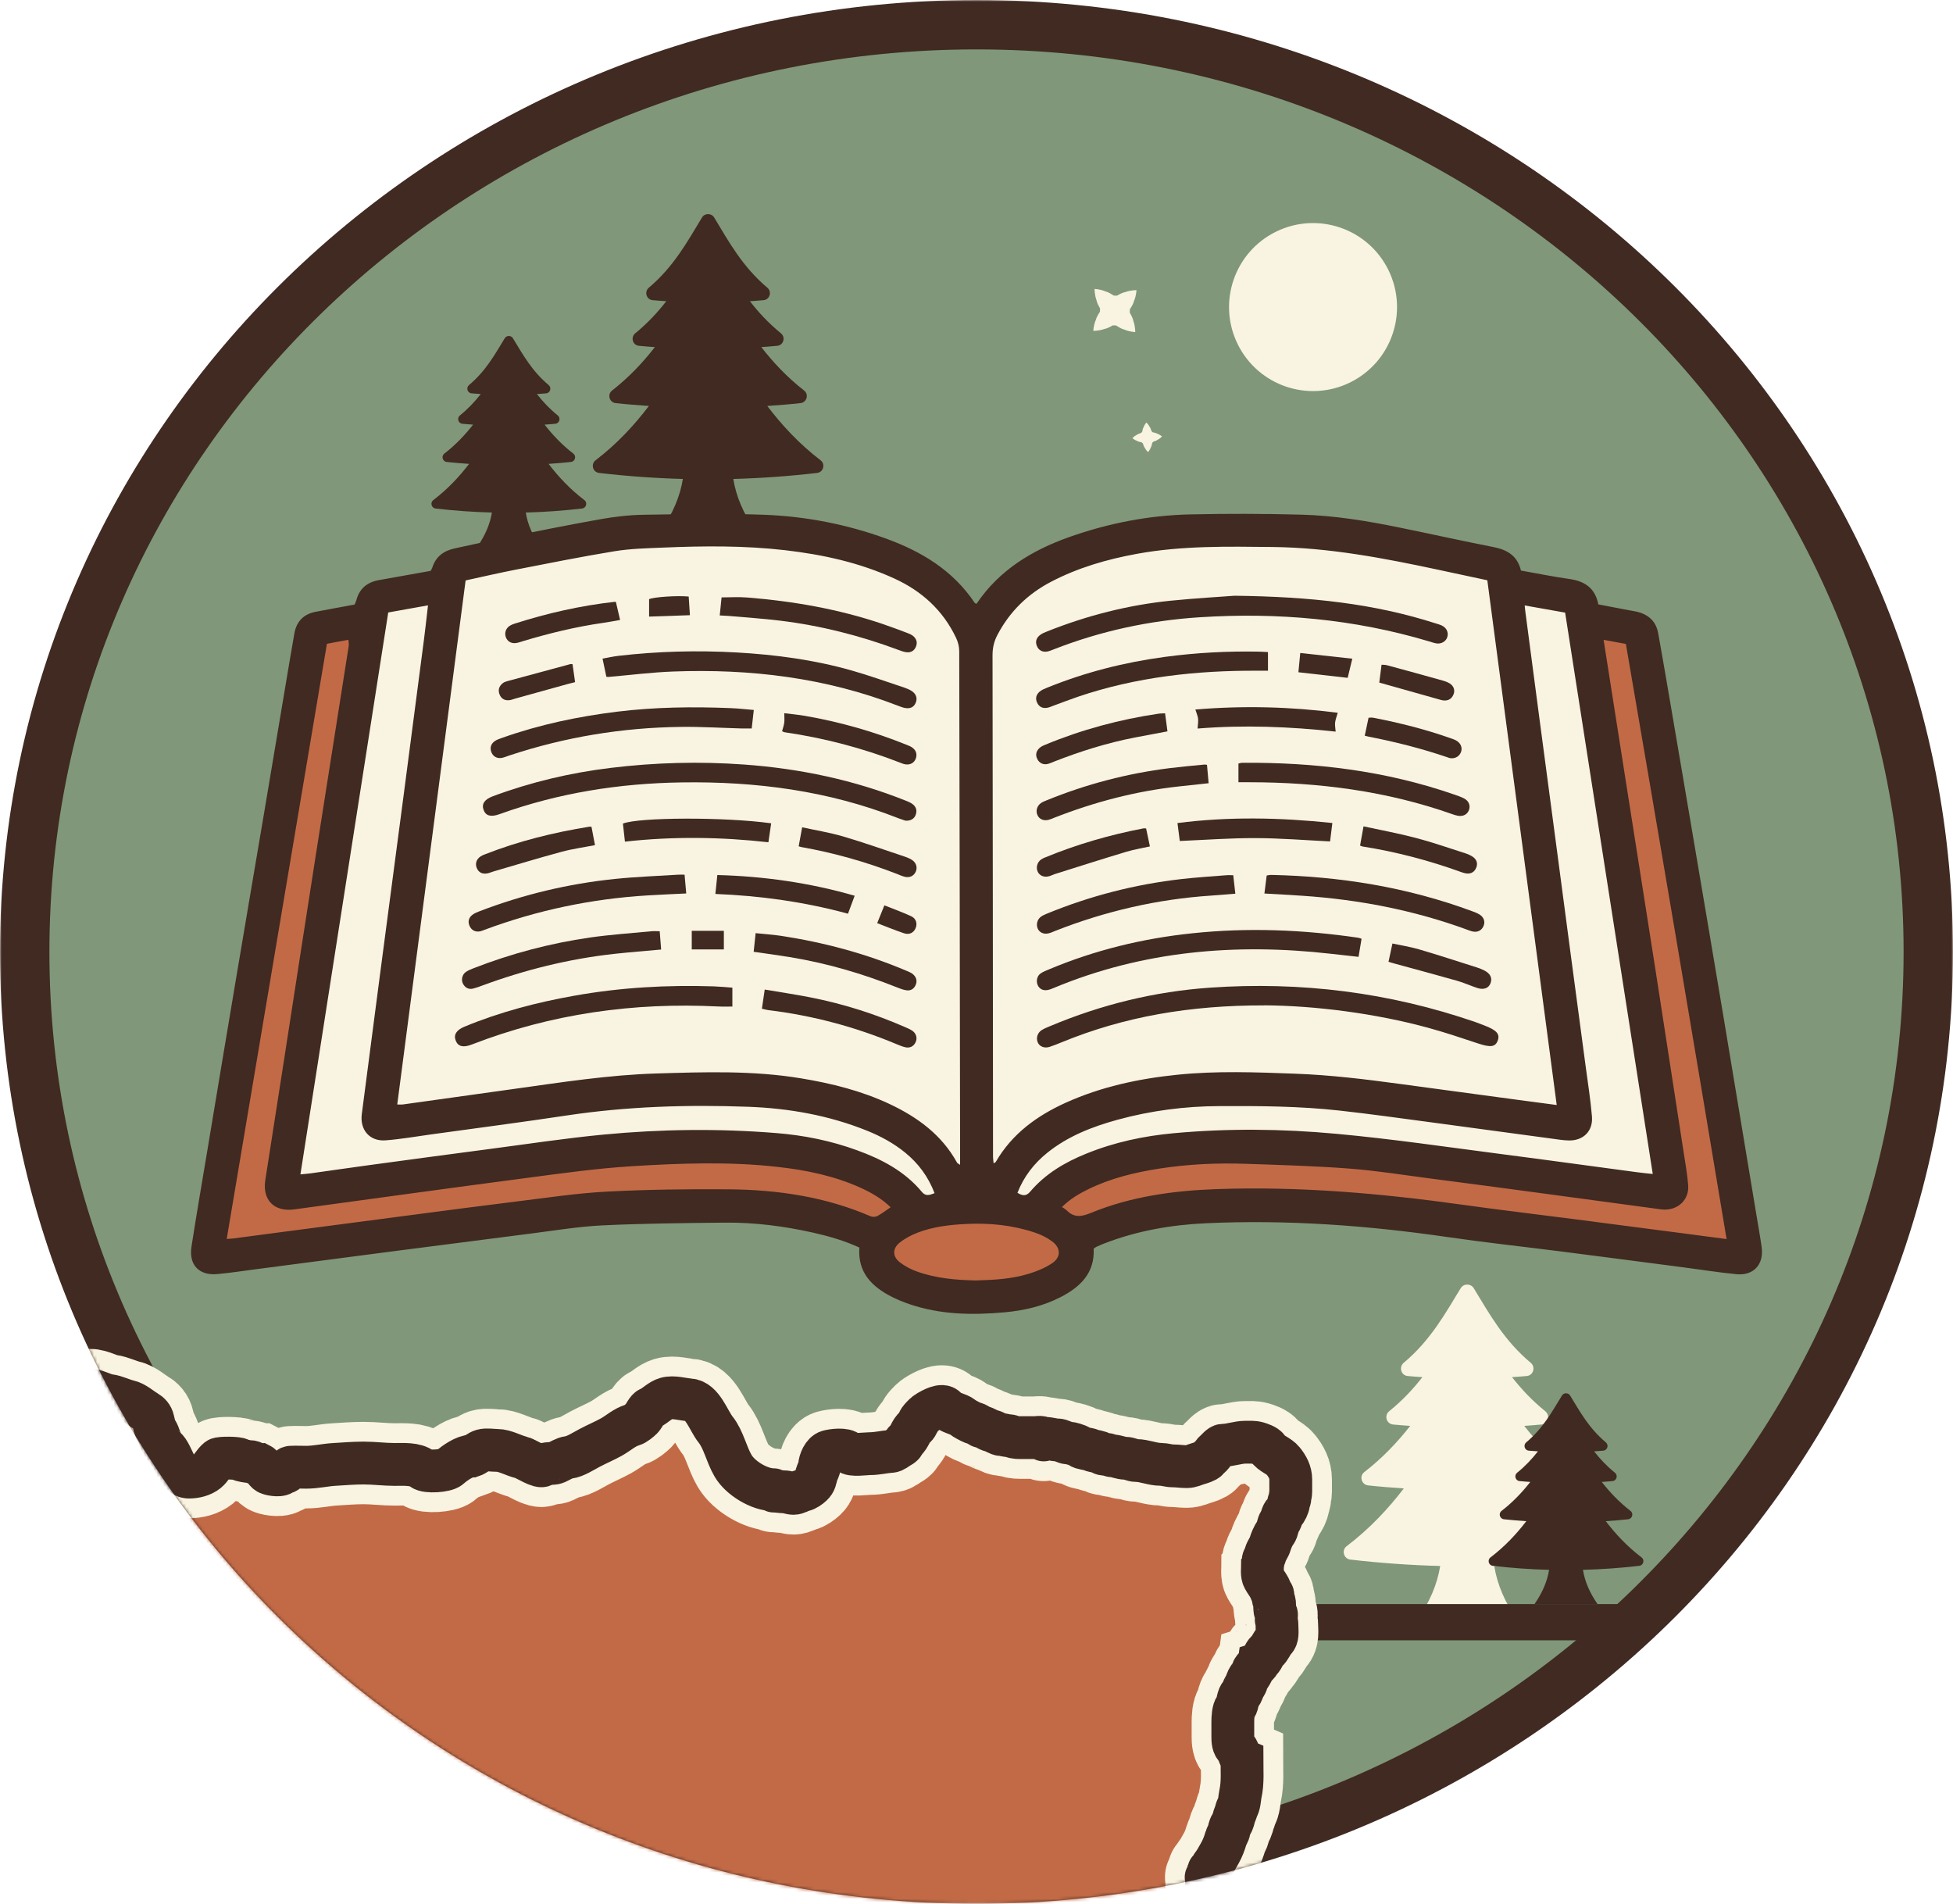 <svg width="593" height="578" viewBox="0 0 593 578" fill="none" xmlns="http://www.w3.org/2000/svg">
<mask id="mask0_15_1657" style="mask-type:alpha" maskUnits="userSpaceOnUse" x="0" y="0" width="593" height="578">
<rect width="593" height="578" fill="#D9D9D9"/>
</mask>
<g mask="url(#mask0_15_1657)">
<path d="M585.5 289C585.5 444.288 456.293 570.5 296.5 570.5C136.707 570.5 7.5 444.288 7.5 289C7.5 133.712 136.707 7.5 296.5 7.5C456.293 7.5 585.5 133.712 585.5 289Z" fill="#80977A" stroke="#402A22" stroke-width="15"/>
<mask id="mask1_15_1657" style="mask-type:alpha" maskUnits="userSpaceOnUse" x="0" y="0" width="593" height="578">
<path d="M585.5 289C585.5 444.288 456.293 570.5 296.5 570.5C136.707 570.5 7.5 444.288 7.5 289C7.5 133.712 136.707 7.5 296.5 7.5C456.293 7.5 585.5 133.712 585.5 289Z" fill="#FCEDC9" stroke="#1E1E1E" stroke-width="15"/>
</mask>
<g mask="url(#mask1_15_1657)">
<path d="M147.5 442.5L54 449V481L182.5 577L364 586L385.5 490.5L392 462.5L385.5 438L354.5 442.5L287 428L239 449L206.5 428L147.5 442.5Z" fill="#C26A46"/>
<path d="M249.173 139.758C242.548 134.672 237.407 129.076 232.969 123.249C236.342 123.002 239.716 122.766 243.089 122.38C244.975 122.164 245.659 119.747 244.169 118.581C238.936 114.486 234.771 110.026 231.16 105.381C232.785 105.245 234.41 105.16 236.034 104.983C237.924 104.776 238.584 102.383 237.116 101.187C233.38 98.145 230.348 94.862 227.699 91.452C229.094 91.343 230.489 91.271 231.884 91.126C233.762 90.931 234.434 88.559 232.994 87.346C225.425 80.968 221.309 73.409 216.842 66.028C216.013 64.657 213.986 64.657 213.157 66.027C208.689 73.409 204.574 80.967 197.005 87.346C195.566 88.558 196.237 90.93 198.115 91.125C199.51 91.27 200.906 91.342 202.301 91.451C199.652 94.861 196.62 98.144 192.885 101.186C191.416 102.382 192.077 104.776 193.966 104.982C195.59 105.16 197.215 105.245 198.84 105.381C195.229 110.025 191.064 114.486 185.831 118.579C184.34 119.745 185.025 122.162 186.911 122.378C190.284 122.765 193.657 123.001 197.03 123.248C192.592 129.075 187.452 134.671 180.827 139.757C179.317 140.916 179.994 143.357 181.891 143.58C190.375 144.575 198.858 145.179 207.342 145.409C206.52 150.606 204.343 155.804 200.741 161H229.259C225.657 155.803 223.48 150.606 222.658 145.409C231.141 145.179 239.625 144.575 248.109 143.58C250.005 143.357 250.683 140.917 249.173 139.757L249.173 139.758Z" fill="#402A22"/>
<path d="M177.445 151.839C172.997 148.448 169.545 144.718 166.565 140.833C168.83 140.668 171.095 140.511 173.36 140.253C174.626 140.109 175.085 138.498 174.085 137.72C170.571 134.991 167.775 132.017 165.35 128.921C166.441 128.83 167.532 128.773 168.623 128.655C169.891 128.518 170.335 126.922 169.349 126.124C166.841 124.096 164.805 121.908 163.026 119.635C163.963 119.562 164.9 119.514 165.836 119.417C167.098 119.287 167.549 117.706 166.582 116.897C161.5 112.645 158.736 107.606 155.737 102.685C155.18 101.772 153.819 101.772 153.262 102.685C150.263 107.606 147.5 112.645 142.418 116.897C141.451 117.706 141.902 119.287 143.163 119.417C144.1 119.513 145.037 119.562 145.973 119.634C144.195 121.907 142.159 124.096 139.651 126.124C138.665 126.921 139.109 128.517 140.377 128.655C141.468 128.773 142.559 128.83 143.65 128.921C141.225 132.017 138.429 134.991 134.915 137.719C133.914 138.497 134.374 140.108 135.64 140.252C137.905 140.51 140.17 140.667 142.435 140.832C139.455 144.717 136.004 148.447 131.555 151.838C130.541 152.611 130.996 154.238 132.269 154.386C137.966 155.05 143.662 155.453 149.358 155.606C148.806 159.071 147.344 162.536 144.926 166H164.074C161.656 162.536 160.194 159.071 159.642 155.606C165.338 155.453 171.034 155.05 176.731 154.386C178.004 154.238 178.459 152.611 177.445 151.838L177.445 151.839Z" fill="#402A22"/>
<path d="M482.114 469.431C475.016 464.027 469.508 458.081 464.752 451.89C468.367 451.627 471.982 451.376 475.595 450.966C477.616 450.736 478.349 448.168 476.753 446.929C471.146 442.579 466.683 437.84 462.814 432.905C464.556 432.76 466.296 432.67 468.037 432.482C470.061 432.262 470.769 429.719 469.195 428.448C465.193 425.216 461.944 421.728 459.106 418.105C460.601 417.99 462.096 417.913 463.59 417.758C465.603 417.551 466.323 415.031 464.78 413.742C456.67 406.966 452.26 398.934 447.474 391.092C446.586 389.636 444.414 389.636 443.525 391.092C438.738 398.935 434.329 406.965 426.22 413.742C424.678 415.031 425.397 417.55 427.409 417.758C428.904 417.912 430.399 417.989 431.894 418.105C429.055 421.727 425.807 425.216 421.805 428.447C420.232 429.718 420.94 432.262 422.964 432.481C424.704 432.67 426.445 432.76 428.186 432.905C424.317 437.839 419.854 442.579 414.247 446.928C412.65 448.167 413.384 450.735 415.405 450.964C419.018 451.375 422.633 451.626 426.247 451.888C421.491 458.08 415.985 464.025 408.886 469.429C407.268 470.661 407.994 473.254 410.026 473.491C419.116 474.548 428.205 475.19 437.295 475.435C436.414 480.956 434.081 486.479 430.222 492H460.778C456.919 486.479 454.585 480.956 453.705 475.435C462.794 475.19 471.884 474.548 480.974 473.491C483.006 473.255 483.732 470.662 482.114 469.43L482.114 469.431Z" fill="#F9F4E1"/>
<path d="M498.445 472.839C493.997 469.448 490.545 465.718 487.565 461.833C489.83 461.668 492.095 461.511 494.36 461.253C495.626 461.109 496.085 459.498 495.085 458.72C491.571 455.991 488.775 453.017 486.35 449.921C487.441 449.83 488.532 449.773 489.623 449.655C490.891 449.518 491.335 447.922 490.349 447.124C487.841 445.096 485.805 442.908 484.026 440.635C484.963 440.562 485.9 440.514 486.836 440.417C488.098 440.287 488.549 438.706 487.582 437.897C482.5 433.645 479.736 428.606 476.737 423.685C476.18 422.772 474.819 422.772 474.262 423.685C471.263 428.606 468.5 433.645 463.418 437.897C462.451 438.706 462.902 440.287 464.163 440.417C465.1 440.513 466.037 440.562 466.973 440.634C465.195 442.907 463.159 445.096 460.651 447.124C459.665 447.921 460.109 449.517 461.377 449.655C462.468 449.773 463.559 449.83 464.65 449.921C462.225 453.017 459.429 455.991 455.915 458.719C454.914 459.497 455.374 461.108 456.64 461.252C458.905 461.51 461.17 461.667 463.435 461.832C460.455 465.717 457.004 469.447 452.555 472.838C451.541 473.611 451.996 475.238 453.269 475.386C458.966 476.05 464.662 476.453 470.358 476.606C469.806 480.071 468.344 483.536 465.926 487H485.074C482.656 483.536 481.194 480.071 480.642 476.606C486.338 476.453 492.034 476.05 497.731 475.386C499.004 475.238 499.459 473.611 498.445 472.838L498.445 472.839Z" fill="#402A22"/>
<line x1="387" y1="492.5" x2="501" y2="492.5" stroke="#402A22" stroke-width="11"/>
<path d="M345.075 88.099C345.075 88.099 343.401 88.049 341.707 88.668C340.865 88.811 340.013 89.287 339.161 89.765C338.827 89.755 338.492 89.745 338.156 89.735C337.334 89.207 336.512 88.68 335.68 88.488C334.026 87.769 332.353 87.719 332.353 87.719C332.353 87.719 332.303 89.393 332.922 91.087C333.065 91.929 333.541 92.781 334.018 93.633C334.008 93.968 333.999 94.302 333.988 94.638C333.461 95.46 332.934 96.282 332.742 97.114C332.023 98.768 331.973 100.442 331.973 100.442C331.973 100.442 333.647 100.492 335.341 99.873C336.183 99.73 337.035 99.253 337.887 98.776C338.221 98.786 338.556 98.796 338.892 98.806C339.714 99.333 340.536 99.861 341.368 100.052C343.022 100.771 344.696 100.821 344.696 100.821C344.696 100.821 344.745 99.147 344.126 97.453C343.983 96.611 343.507 95.759 343.03 94.907C343.04 94.573 343.05 94.238 343.06 93.903C343.587 93.081 344.114 92.259 344.306 91.427C345.025 89.773 345.075 88.099 345.075 88.099Z" fill="#F9F4E1"/>
<path d="M352.825 132.513C352.825 132.513 352.2 131.956 351.352 131.648C350.984 131.432 350.504 131.34 350.025 131.249C349.9 131.138 349.775 131.026 349.65 130.914C349.505 130.448 349.359 129.982 349.103 129.641C348.701 128.834 348.076 128.276 348.076 128.276C348.076 128.276 347.518 128.901 347.211 129.749C346.995 130.117 346.903 130.597 346.812 131.076C346.7 131.201 346.589 131.326 346.477 131.451C346.011 131.596 345.545 131.742 345.204 131.998C344.396 132.4 343.839 133.025 343.839 133.025C343.839 133.025 344.464 133.583 345.312 133.89C345.68 134.106 346.159 134.198 346.639 134.289C346.764 134.401 346.889 134.512 347.014 134.624C347.159 135.09 347.304 135.556 347.561 135.897C347.963 136.704 348.588 137.262 348.588 137.262C348.588 137.262 349.145 136.637 349.453 135.789C349.669 135.421 349.761 134.942 349.852 134.462C349.963 134.337 350.075 134.212 350.186 134.087C350.653 133.942 351.119 133.797 351.46 133.54C352.267 133.138 352.825 132.513 352.825 132.513Z" fill="#F9F4E1"/>
<circle cx="398.686" cy="93.228" r="25.5" transform="rotate(-26.067 398.686 93.228)" fill="#F9F4E1"/>
<path d="M234.944 452.687C235.986 452.687 237.153 452.918 238.07 452.918C239.059 452.918 239.987 453.382 240.964 453.382C241.937 453.382 242.941 452.646 243.858 452.442C244.788 452.235 245.827 451.489 246.52 450.833C247.587 449.825 247.551 449.018 247.923 447.718C248.153 446.91 248.788 445.853 248.836 445.04C248.919 443.621 249.895 441.113 251.511 440.651C252.783 440.287 256.671 439.782 257.634 440.986C258.443 441.998 262.808 441.333 264.117 441.333C266.433 441.333 268.438 440.765 270.6 440.638C271.451 440.588 272.271 439.786 273.031 439.364C273.449 439.131 273.786 438.942 274.124 438.604C274.441 438.287 274.58 437.637 274.883 437.394C276.195 436.344 276.508 434.332 277.893 433.224C278.575 432.677 278.842 431.402 279.449 430.726C280.165 429.93 280.852 429.141 281.816 428.589C282.879 427.981 286.098 426.081 287.27 427.547C288.427 428.995 290.933 429.159 292.312 430.263C293.065 430.866 293.901 431.221 294.794 431.717C295.333 432.017 295.867 432.053 296.415 432.297C296.928 432.525 297.671 433.139 298.152 433.224C299.064 433.385 300.039 434.171 301.046 434.395C301.99 434.605 303.179 435.541 304.056 435.541C304.5 435.541 304.994 435.685 305.445 435.785C305.923 435.892 306.746 435.862 307.181 436.055C308.239 436.526 309.377 436.467 310.538 436.467H314.127C315.065 436.467 316.905 436.015 316.905 437.162M317.368 436.699C318.702 436.699 319.83 437.162 321.073 437.162C322.163 437.162 323.253 438.03 324.314 438.089C325.157 438.136 327.226 438.706 327.839 439.196C328.625 439.825 330.296 439.797 331.26 440.226C332.242 440.663 333.763 440.649 334.553 441.282C334.877 441.541 335.824 441.486 336.238 441.578C336.824 441.708 337.406 441.995 337.975 442.028C339.141 442.097 340.404 442.723 341.679 442.723C342.851 442.723 343.949 443.418 345.036 443.418C347.466 443.418 349.911 444.577 352.445 444.577C353.619 444.577 354.847 445.04 356.15 445.04C357.464 445.04 358.93 445.272 360.317 445.272C361.709 445.272 362.609 444.7 363.803 444.358C364.542 444.147 366.214 443.659 366.684 443.071C366.995 442.682 367.518 442.223 367.893 441.848C368.266 441.475 368.455 440.982 368.884 440.638C369.498 440.147 370.527 438.784 371.315 438.784C373.656 438.784 375.824 437.858 378.145 437.858C379.39 437.858 380.657 437.765 381.837 438.102C382.619 438.326 384.431 438.923 384.924 439.711C385.954 441.362 388.356 441.971 389.606 443.534C390.948 445.214 391.921 446.943 391.921 449.211V452.918C391.921 453.578 391.723 454.165 391.689 454.772C391.654 455.407 391.226 455.877 391.226 456.51C391.226 457.1 390.461 458.767 389.953 459.174C389.119 459.842 389.251 461.124 388.628 461.903C387.941 462.763 387.985 464.445 387.239 465.379C386.614 466.161 385.938 467.791 385.657 468.777C385.37 469.783 384.571 470.727 384.268 471.789C384.148 472.209 383.929 472.783 383.702 473.192C383.409 473.719 383.623 474.393 383.354 474.93C383.354 476.299 383.053 478.048 383.702 479.217C384.268 480.237 384.95 481.092 385.49 482.113C385.671 482.455 386.029 483.559 386.248 483.735C386.727 484.118 386.426 485.191 386.712 485.704C387.332 486.823 386.723 488.876 387.47 489.811C387.824 490.253 387.38 491.405 387.535 491.948C387.726 492.619 387.753 493.273 387.753 494.046C387.753 495.419 388.04 497.016 387.007 498.049C386.13 498.927 385.642 500.532 384.628 501.344C383.761 502.038 383.42 503.86 382.428 504.357C382.316 505.253 380.617 506.24 380.332 507.24C379.998 508.409 378.636 509.69 378.492 510.844C378.432 511.323 377.78 512.1 377.566 512.582C377.361 513.044 377.132 514.018 376.756 514.32C375.741 515.132 375.932 517.291 375.199 518.207C374.412 519.193 374.325 521.507 374.325 522.777V527.295C374.325 528.496 374.376 529.977 375.367 530.771C376.184 531.425 376.185 533.555 377.103 534.015C377.103 537.529 377.389 541.242 376.653 544.557C376.37 545.832 376.363 548.089 375.534 549.127C375.437 549.248 375.311 549.964 375.264 550.131C375.15 550.531 374.903 550.931 374.801 551.289C374.589 552.03 374.361 553.2 373.913 553.761C373.582 554.175 373.198 555.274 373.167 555.795C373.128 556.467 372.439 557.359 372.254 558.009C371.808 559.572 371.245 561.118 370.389 562.617C369.69 563.841 369.022 565.151 368.125 566.273C367.945 566.498 367.958 566.962 367.726 567.148C367.558 567.283 366.991 567.753 366.929 567.972C366.759 568.566 366.822 569.628 366.221 569.929M366.453 569.929C366.453 571.234 366.053 573.368 366.864 574.383C367.681 575.404 368.314 576.71 369 577.91C370.352 580.278 371.797 582.611 373.682 584.706C375.385 586.601 376.345 589.387 378.376 591.014C379.517 591.927 380.044 593.26 380.988 594.309C381.424 594.795 381.548 595.359 382.017 595.828C382.472 596.284 382.946 596.875 383.354 597.386C384.963 599.398 385.975 601.643 387.805 603.474C389.721 605.391 391.005 607.676 391.702 610.116C392.496 612.896 392.184 615.903 390.017 618.072C389.212 618.877 388.824 620.139 387.869 620.903C387.076 621.539 385.67 622.863 385.67 623.916V627.159C385.67 628.228 386.104 629.087 386.377 630.043C386.57 630.72 387.394 631.498 387.753 632.128C388.208 632.924 388.762 633.858 389.426 634.522L389.479 634.575C390.552 635.649 392.073 637.171 392.397 638.629C392.595 639.523 393.676 640.516 393.773 641.293C393.817 641.641 394.778 643.163 395.047 643.379C395.821 643.999 396.119 645.072 396.899 645.696C397.598 646.255 398.22 646.939 398.918 647.498C399.657 648.089 400.975 648.079 401.697 648.656C402.176 649.041 403.895 649.635 404.539 649.635C405.62 649.635 406.521 650.562 407.549 650.562C408.182 650.562 409.592 650.929 410.212 651.205C411.564 651.807 415.97 650.269 416.695 651.72H427.165C427.831 651.72 430.023 651.361 430.535 651.771C430.828 652.006 432.505 652.623 432.902 652.647C433.485 652.681 434.706 653.257 435.165 653.625C436.904 655.017 437.995 656.14 437.995 658.555C437.995 659.665 438.08 660.595 437.532 661.555C437.05 662.4 436.772 663.221 436.375 664.116C436.084 664.771 435.846 666.602 435.333 667.012C434.995 667.283 434.522 669.022 434.522 669.445C434.522 671.82 433.365 674.053 433.365 676.396V683M234.864 452.282C230.618 452.282 224.824 448.816 222.599 445.032C220.568 441.576 219.689 437.031 217.295 434.037C215.095 431.284 213.282 425.22 209.293 424.986C207.307 424.869 204.47 423.958 202.284 424.583C200.396 425.123 199.127 426.66 197.359 427.545C196.465 427.656 195.584 429.937 194.897 430.625C194.255 431.267 192.89 432.387 192.008 432.639C189.637 433.317 187.778 435.099 185.639 436.288C183.55 437.45 181.217 438.425 179.033 439.582C177.227 440.538 174.629 442.238 172.64 442.472C171.398 442.619 169.925 443.585 168.805 444.084C167.968 444.456 165.507 444.144 164.969 444.818C164.135 445.861 159.533 442.756 158.363 442.496C155.929 441.955 153.363 440.34 150.905 440.34C149.578 440.34 147.725 440 146.453 440.364C145.352 440.678 144.431 441.647 143.233 442.046C141.141 442.046 138.093 444.126 136.509 445.553C135.326 446.618 129.528 447.025 128.222 445.979C126.153 444.323 122.438 444.605 119.793 444.605C116.802 444.605 113.54 444.179 110.417 444.179C107.365 444.179 104.314 444.437 101.467 444.605C98.702 444.768 95.863 445.458 92.943 445.458C91.389 445.458 89.805 445.367 88.255 445.458C87.466 445.504 87.619 446.393 87.189 446.738C86.649 447.17 86.12 447.082 85.603 447.496C84.871 448.082 81.755 447.655 81.104 447.069C80.253 446.303 79.804 445.068 78.879 444.605C77.667 444.605 76.961 443.752 75.895 443.752C75.474 443.752 73.133 443.389 72.912 443.112C72.495 442.591 66.761 442.535 66.188 442.994C64.897 444.027 64.112 445.765 62.896 446.738C61.392 447.942 59.312 448.444 57.356 448.444C53.389 448.444 52.528 441.422 50.111 439.487C48.699 438.357 48.458 435.554 47.435 434.274C47.062 433.807 46.605 431.805 46.464 431.17C46.188 429.924 45.454 429.138 44.357 428.492C42.713 427.524 40.95 425.863 39.03 425.436C37.187 425.026 35.137 423.939 33.276 423.706C31.316 423.461 29.129 422 27.096 422C22.983 422 25.685 423.819 23.9 426.052C22.964 427.222 21.951 429.503 21.769 430.957C21.657 431.852 19.41 435.156 18.549 435.648C16.582 436.773 14.735 437.354 12.393 437.354H6" stroke="#F9F4E1" stroke-width="25" stroke-linecap="round"/>
<path d="M234.944 452.687C235.986 452.687 237.153 452.918 238.07 452.918C239.059 452.918 239.987 453.382 240.964 453.382C241.937 453.382 242.941 452.646 243.858 452.442C244.788 452.235 245.827 451.489 246.52 450.833C247.587 449.825 247.551 449.018 247.923 447.718C248.153 446.91 248.788 445.853 248.836 445.04C248.919 443.621 249.895 441.113 251.511 440.651C252.783 440.287 256.671 439.782 257.634 440.986C258.443 441.998 262.808 441.333 264.117 441.333C266.433 441.333 268.438 440.765 270.6 440.638C271.451 440.588 272.271 439.786 273.031 439.364C273.449 439.131 273.786 438.942 274.124 438.604C274.441 438.287 274.58 437.637 274.883 437.394C276.195 436.344 276.508 434.332 277.893 433.224C278.575 432.677 278.842 431.402 279.449 430.726C280.165 429.93 280.852 429.141 281.816 428.589C282.879 427.981 286.098 426.081 287.27 427.547C288.427 428.995 290.933 429.159 292.312 430.263C293.065 430.866 293.901 431.221 294.794 431.717C295.333 432.017 295.867 432.053 296.415 432.297C296.928 432.525 297.671 433.139 298.152 433.224C299.064 433.385 300.039 434.171 301.046 434.395C301.99 434.605 303.179 435.541 304.056 435.541C304.5 435.541 304.994 435.685 305.445 435.785C305.923 435.892 306.746 435.862 307.181 436.055C308.239 436.526 309.377 436.467 310.538 436.467H314.127C315.065 436.467 316.905 436.015 316.905 437.162M317.368 436.699C318.702 436.699 319.83 437.162 321.073 437.162C322.163 437.162 323.253 438.03 324.314 438.089C325.157 438.136 327.226 438.706 327.839 439.196C328.625 439.825 330.296 439.797 331.26 440.226C332.242 440.663 333.763 440.649 334.553 441.282C334.877 441.541 335.824 441.486 336.238 441.578C336.824 441.708 337.406 441.995 337.975 442.028C339.141 442.097 340.404 442.723 341.679 442.723C342.851 442.723 343.949 443.418 345.036 443.418C347.466 443.418 349.911 444.577 352.445 444.577C353.619 444.577 354.847 445.04 356.15 445.04C357.464 445.04 358.93 445.272 360.317 445.272C361.709 445.272 362.609 444.7 363.803 444.358C364.542 444.147 366.214 443.659 366.684 443.071C366.995 442.682 367.518 442.223 367.893 441.848C368.266 441.475 368.455 440.982 368.884 440.638C369.498 440.147 370.527 438.784 371.315 438.784C373.656 438.784 375.824 437.858 378.145 437.858C379.39 437.858 380.657 437.765 381.837 438.102C382.619 438.326 384.431 438.923 384.924 439.711C385.954 441.362 388.356 441.971 389.606 443.534C390.948 445.214 391.921 446.943 391.921 449.211V452.918C391.921 453.578 391.723 454.165 391.689 454.772C391.654 455.407 391.226 455.877 391.226 456.51C391.226 457.1 390.461 458.767 389.953 459.174C389.119 459.842 389.251 461.124 388.628 461.903C387.941 462.763 387.985 464.445 387.239 465.379C386.614 466.161 385.938 467.791 385.657 468.777C385.37 469.783 384.571 470.727 384.268 471.789C384.148 472.209 383.929 472.783 383.702 473.192C383.409 473.719 383.623 474.393 383.354 474.93C383.354 476.299 383.053 478.048 383.702 479.217C384.268 480.237 384.95 481.092 385.49 482.113C385.671 482.455 386.029 483.559 386.248 483.735C386.727 484.118 386.426 485.191 386.712 485.704C387.332 486.823 386.723 488.876 387.47 489.811C387.824 490.253 387.38 491.405 387.535 491.948C387.726 492.619 387.753 493.273 387.753 494.046C387.753 495.419 388.04 497.016 387.007 498.049C386.13 498.927 385.642 500.532 384.628 501.344C383.761 502.038 383.42 503.86 382.428 504.357C382.316 505.253 380.617 506.24 380.332 507.24C379.998 508.409 378.636 509.69 378.492 510.844C378.432 511.323 377.78 512.1 377.566 512.582C377.361 513.044 377.132 514.018 376.756 514.32C375.741 515.132 375.932 517.291 375.199 518.207C374.412 519.193 374.325 521.507 374.325 522.777V527.295C374.325 528.496 374.376 529.977 375.367 530.771C376.184 531.425 376.185 533.555 377.103 534.015C377.103 537.529 377.389 541.242 376.653 544.557C376.37 545.832 376.363 548.089 375.534 549.127C375.437 549.248 375.311 549.964 375.264 550.131C375.15 550.531 374.903 550.931 374.801 551.289C374.589 552.03 374.361 553.2 373.913 553.761C373.582 554.175 373.198 555.274 373.167 555.795C373.128 556.467 372.439 557.359 372.254 558.009C371.808 559.572 371.245 561.118 370.389 562.617C369.69 563.841 369.022 565.151 368.125 566.273C367.945 566.498 367.958 566.962 367.726 567.148C367.558 567.283 366.991 567.753 366.929 567.972C366.759 568.566 366.822 569.628 366.221 569.929M366.453 569.929C366.453 571.234 366.053 573.368 366.864 574.383C367.681 575.404 368.314 576.71 369 577.91C370.352 580.278 371.797 582.611 373.682 584.706C375.385 586.601 376.345 589.387 378.376 591.014C379.517 591.927 380.044 593.26 380.988 594.309C381.424 594.795 381.548 595.359 382.017 595.828C382.472 596.284 382.946 596.875 383.354 597.386C384.963 599.398 385.975 601.643 387.805 603.474C389.721 605.391 391.005 607.676 391.702 610.116C392.496 612.896 392.184 615.903 390.017 618.072C389.212 618.877 388.824 620.139 387.869 620.903C387.076 621.539 385.67 622.863 385.67 623.916V627.159C385.67 628.228 386.104 629.087 386.377 630.043C386.57 630.72 387.394 631.498 387.753 632.128C388.208 632.924 388.762 633.858 389.426 634.522L389.479 634.575C390.552 635.649 392.073 637.171 392.397 638.629C392.595 639.523 393.676 640.516 393.773 641.293C393.817 641.641 394.778 643.163 395.047 643.379C395.821 643.999 396.119 645.072 396.899 645.696C397.598 646.255 398.22 646.939 398.918 647.498C399.657 648.089 400.975 648.079 401.697 648.656C402.176 649.041 403.895 649.635 404.539 649.635C405.62 649.635 406.521 650.562 407.549 650.562C408.182 650.562 409.592 650.929 410.212 651.205C411.564 651.807 415.97 650.269 416.695 651.72H427.165C427.831 651.72 430.023 651.361 430.535 651.771C430.828 652.006 432.505 652.623 432.902 652.647C433.485 652.681 434.706 653.257 435.165 653.625C436.904 655.017 437.995 656.14 437.995 658.555C437.995 659.665 438.08 660.595 437.532 661.555C437.05 662.4 436.772 663.221 436.375 664.116C436.084 664.771 435.846 666.602 435.333 667.012C434.995 667.283 434.522 669.022 434.522 669.445C434.522 671.82 433.365 674.053 433.365 676.396V683M234.864 452.282C230.618 452.282 224.824 448.816 222.599 445.032C220.568 441.576 219.689 437.031 217.295 434.037C215.095 431.284 213.282 425.22 209.293 424.986C207.307 424.869 204.47 423.958 202.284 424.583C200.396 425.123 199.127 426.66 197.359 427.545C196.465 427.656 195.584 429.937 194.897 430.625C194.255 431.267 192.89 432.387 192.008 432.639C189.637 433.317 187.778 435.099 185.639 436.288C183.55 437.45 181.217 438.425 179.033 439.582C177.227 440.538 174.629 442.238 172.64 442.472C171.398 442.619 169.925 443.585 168.805 444.084C167.968 444.456 165.507 444.144 164.969 444.818C164.135 445.861 159.533 442.756 158.363 442.496C155.929 441.955 153.363 440.34 150.905 440.34C149.578 440.34 147.725 440 146.453 440.364C145.352 440.678 144.431 441.647 143.233 442.046C141.141 442.046 138.093 444.126 136.509 445.553C135.326 446.618 129.528 447.025 128.222 445.979C126.153 444.323 122.438 444.605 119.793 444.605C116.802 444.605 113.54 444.179 110.417 444.179C107.365 444.179 104.314 444.437 101.467 444.605C98.702 444.768 95.863 445.458 92.943 445.458C91.389 445.458 89.805 445.367 88.255 445.458C87.466 445.504 87.619 446.393 87.189 446.738C86.649 447.17 86.12 447.082 85.603 447.496C84.871 448.082 81.755 447.655 81.104 447.069C80.253 446.303 79.804 445.068 78.879 444.605C77.667 444.605 76.961 443.752 75.895 443.752C75.474 443.752 73.133 443.389 72.912 443.112C72.495 442.591 66.761 442.535 66.188 442.994C64.897 444.027 64.112 445.765 62.896 446.738C61.392 447.942 59.312 448.444 57.356 448.444C53.389 448.444 52.528 441.422 50.111 439.487C48.699 438.357 48.458 435.554 47.435 434.274C47.062 433.807 46.605 431.805 46.464 431.17C46.188 429.924 45.454 429.138 44.357 428.492C42.713 427.524 40.95 425.863 39.03 425.436C37.187 425.026 35.137 423.939 33.276 423.706C31.316 423.461 29.129 422 27.096 422C22.983 422 25.685 423.819 23.9 426.052C22.964 427.222 21.951 429.503 21.769 430.957C21.657 431.852 19.41 435.156 18.549 435.648C16.582 436.773 14.735 437.354 12.393 437.354H6" stroke="#402A22" stroke-width="13" stroke-linecap="round"/>
<path d="M94.5 191L62 382.5L126.5 374L184 365H234L263 374L266 379.5L274 392H290.5H313L325 386.5V376.5L334.5 370L368.5 365L444 370L523.5 379.5H530.5L497.5 191L482 189L480 181.5L456 177.5V171.5L419 163L383.5 160L348.5 163L316 171.5L295 191L285 177.5L253.5 163L192 160L138.5 171.5L135 177.5L114.5 181.5L110.5 187.5L94.5 191Z" fill="#C26A46"/>
<path d="M107.5 214.5L87 365L122.5 357.5L169.5 350.5L207.5 348L250 350.5L271.5 360.5L278 369.5L288.5 367.5H297.5H305H315L320.5 360.5L364 348L430.5 351L505 362.5L507.5 359L484 211.5L482 189L480 181.5L456 177.5V171.5L419 163L383.5 160L348.5 163L316 171.5L295 191L285 177.5L253.5 163L192 160L138.5 171.5L135 177.5L114.5 181.5L110.5 187.5L107.5 214.5Z" fill="#F9F4E1"/>
<path d="M461.833 173.226C466.771 174.101 471.615 175.089 476.497 175.778C481.118 176.43 484.341 178.499 485.31 183.492C488.403 184.088 491.478 184.666 494.552 185.262C495.763 185.504 497.011 185.635 498.167 186.045C501.092 187.069 502.918 189.119 503.477 192.193C504.39 197.336 505.303 202.479 506.178 207.64C509.141 224.968 512.104 242.296 515.029 259.624C517.824 276.113 520.619 292.603 523.376 309.092C526.693 328.954 529.991 348.834 533.289 368.715C533.829 371.995 534.426 375.274 534.891 378.572C535.637 383.863 532.488 387.366 527.196 386.845C521.812 386.323 516.445 385.447 511.079 384.758C498.633 383.137 486.205 381.497 473.758 379.913C462.355 378.46 450.915 377.23 439.531 375.572C415.197 372.032 390.75 370.243 366.173 371.379C355.59 371.864 345.212 373.671 335.262 377.528C334.461 377.845 333.678 378.18 332.914 378.534C332.672 378.646 332.449 378.832 332.076 379.093C332.449 386.453 328.051 390.72 322.015 393.813C316.686 396.552 310.966 397.875 305.059 398.415C295.24 399.309 285.476 399.16 276.011 395.9C274.223 395.285 272.452 394.558 270.757 393.701C264.701 390.608 260.379 386.304 260.938 378.758C256.354 376.652 251.621 375.292 246.796 374.211C238.038 372.255 229.169 371.118 220.207 371.193C207.761 371.323 195.295 371.435 182.849 372.031C175.75 372.367 168.67 373.559 161.608 374.453C147.373 376.261 133.137 378.105 118.901 379.95C105.132 381.739 91.381 383.565 77.61 385.353C73.753 385.856 69.896 386.453 66.002 386.807C60.449 387.328 57.282 384.03 58.139 378.497C59.648 368.734 61.344 358.989 62.965 349.244C65.927 331.431 68.89 313.618 71.89 295.825C74.61 279.615 77.386 263.404 80.126 247.196C82.697 231.917 85.25 216.638 87.821 201.377C88.324 198.377 88.864 195.377 89.367 192.396C90.001 188.688 92.162 186.452 95.833 185.744C99.746 184.98 103.677 184.291 107.664 183.545C107.869 183.061 108.093 182.651 108.205 182.204C109.136 178.682 111.503 176.763 115.005 176.13C120.241 175.18 125.477 174.267 130.768 173.316C130.955 172.944 131.16 172.627 131.271 172.292C132.352 168.956 134.737 167.205 138.072 166.497C143.084 165.435 148.097 164.261 153.127 163.273C162.816 161.336 172.505 159.379 182.231 157.647C186.517 156.883 190.914 156.361 195.274 156.286C207.534 156.1 219.812 155.839 232.073 156.286C244.743 156.771 257.171 159.193 269.133 163.553C279.902 167.484 289.367 173.204 295.907 182.968C296 183.117 296.205 183.192 296.354 183.303C296.429 183.266 296.541 183.266 296.578 183.21C303.435 173.074 313.31 167.093 324.564 163.087C336.47 158.858 348.786 156.454 361.4 156.174C372.617 155.914 383.852 155.951 395.069 156.249C405.149 156.51 415.118 158.149 425.011 160.18C434.495 162.118 443.961 164.224 453.463 166.087C457.655 166.907 460.748 168.733 461.81 173.204L461.833 173.226ZM291.516 353.623V350.027C291.441 299.252 291.385 248.46 291.255 197.685C291.255 196.324 290.882 194.852 290.286 193.623C286.317 185.294 279.908 179.462 271.561 175.642C260.977 170.798 249.798 168.357 238.32 167.034C226.004 165.618 213.632 165.73 201.279 166.252C196.341 166.457 191.366 166.568 186.503 167.37C176.292 169.047 166.138 171.096 155.983 173.071C151.157 174.022 146.35 175.139 141.375 176.22C134.444 229.285 127.55 282.204 120.619 335.32C121.383 335.32 121.849 335.376 122.277 335.32C133.568 333.755 144.859 332.153 156.151 330.588C170.461 328.594 184.733 326.358 199.211 325.911C213.95 325.464 228.688 324.961 243.313 327.402C252.536 328.929 261.536 331.165 270.051 335.153C278.566 339.159 285.926 344.506 290.584 352.965C290.695 353.17 290.975 353.282 291.497 353.636L291.516 353.623ZM472.677 335.513C465.615 282.094 458.609 229.196 451.603 176.17C446.461 175.071 441.542 174.027 436.641 172.965C420.096 169.425 403.494 166.258 386.462 166.071C372.674 165.922 358.886 165.643 345.23 168.14C336.119 169.798 327.306 172.351 319.052 176.673C312.027 180.362 306.624 185.636 302.897 192.679C301.835 194.672 301.369 196.647 301.369 198.921C301.444 249.696 301.481 300.488 301.518 351.263C301.518 351.86 301.63 352.456 301.705 353.201C302.096 352.94 302.301 352.866 302.375 352.717C307.313 344.22 314.822 338.761 323.579 334.792C334.349 329.929 345.752 327.488 357.434 326.296C369.378 325.066 381.377 325.532 393.339 325.979C403.997 326.37 414.562 327.656 425.107 329.091C437.163 330.73 449.218 332.351 461.273 333.972C464.925 334.457 468.577 334.941 472.676 335.481L472.677 335.513ZM283.765 362.251C281.808 357.145 278.808 353.177 274.84 349.935C271.355 347.084 267.424 344.96 263.269 343.283C251.661 338.606 239.513 336.464 227.104 336.017C208.732 335.346 190.416 335.905 172.174 338.644C158.461 340.712 144.691 342.501 130.942 344.401C126.322 345.035 121.719 345.854 117.099 346.208C112.273 346.581 109.236 343.059 109.851 338.252C111.677 324.11 113.521 309.968 115.385 295.844C117.769 277.658 120.192 259.473 122.577 241.284C124.645 225.54 126.694 209.814 128.744 194.07C129.173 190.809 129.508 187.53 129.955 183.785C125.707 184.549 121.85 185.238 117.882 185.946C108.994 242.851 100.143 299.525 91.219 356.546C92.486 356.415 93.399 356.359 94.311 356.229C100.33 355.391 106.348 354.515 112.385 353.695C124.347 352.074 136.309 350.453 148.271 348.888C159.954 347.36 171.617 345.571 183.337 344.453C200.777 342.795 218.292 342.59 235.767 344.006C244.133 344.677 252.331 346.335 260.231 349.223C267.721 351.944 274.69 355.577 279.907 361.856C281.044 363.216 282.124 362.881 283.727 362.266L283.765 362.251ZM462.95 183.789C463.062 184.813 463.081 185.279 463.155 185.745C464.59 196.682 466.025 207.601 467.478 218.538C469.043 230.314 470.627 242.089 472.173 253.865C473.831 266.386 475.49 278.926 477.148 291.447C478.583 302.272 480.055 313.117 481.489 323.942C482.16 328.935 482.943 333.91 483.371 338.923C483.763 343.376 480.763 346.357 476.291 346.245C474.502 346.208 472.695 345.873 470.906 345.649C458.944 344.047 446.982 342.407 435.02 340.804C425.592 339.556 416.183 338.214 406.736 337.171C394.625 335.829 382.44 335.755 370.273 335.811C359.764 335.848 349.423 337.19 339.287 339.966C331.629 342.071 324.306 344.922 318.028 349.953C313.966 353.213 310.873 357.201 308.935 362.138C310.426 363.051 311.562 363.238 312.773 361.822C317.375 356.381 323.319 352.878 329.822 350.251C338.337 346.785 347.262 344.885 356.373 344.047C372.789 342.537 389.278 342.705 405.655 344.214C422.591 345.761 439.435 348.257 456.295 350.437C469.859 352.189 483.424 354.071 496.99 355.878C498.462 356.083 499.934 356.214 501.835 356.419C492.929 299.442 484.078 242.78 475.228 185.99C471.129 185.263 467.234 184.574 462.93 183.81L462.95 183.789ZM99.265 195.453C89.11 255.8 78.993 315.837 68.838 376.153C69.807 376.078 70.366 376.041 70.906 375.985C75.993 375.314 81.079 374.643 86.166 373.973C98.612 372.333 111.04 370.693 123.487 369.072C134.704 367.6 145.921 366.11 157.137 364.731C166.099 363.632 175.062 362.271 184.061 361.787C196.395 361.135 208.786 360.986 221.139 361.079C235.971 361.191 250.504 363.296 264.275 369.24C264.871 369.501 265.803 369.501 266.343 369.221C267.741 368.476 269.008 367.488 270.424 366.519C267.666 363.855 264.536 362.066 261.238 360.576C253.264 356.98 244.805 355.247 236.178 354.278C221.365 352.601 206.515 353.16 191.722 354.073C181.213 354.725 170.723 356.197 160.271 357.576C136.608 360.687 112.981 363.967 89.338 367.172C83.245 368.01 79.612 364.302 80.562 358.247C82.593 345.297 84.606 332.329 86.618 319.38C89.729 299.275 92.822 279.189 95.971 259.084C99.269 238.048 102.604 217.029 105.902 195.994C105.977 195.491 105.828 194.951 105.772 194.243C103.536 194.653 101.486 195.025 99.232 195.454L99.265 195.453ZM486.915 194.279C489.505 210.768 492.002 226.718 494.517 242.669C497.256 260.128 500.032 277.587 502.753 295.043C505.585 313.266 508.398 331.47 511.193 349.69C511.715 353.063 512.33 356.454 512.59 359.845C512.907 364.13 509.684 367.279 505.398 367.242C504.727 367.242 504.075 367.13 503.423 367.037C491.275 365.397 479.126 363.758 466.978 362.118C456.153 360.665 445.308 359.211 434.483 357.814C426.285 356.752 418.105 355.429 409.869 354.795C399.454 353.994 388.982 353.696 378.529 353.342C369.679 353.025 360.847 353.417 352.072 354.777C344.637 355.932 337.352 357.684 330.532 361C327.626 362.416 324.849 364.056 322.446 366.459C322.986 366.832 323.508 367.074 323.88 367.465C326.135 369.757 328.371 369.422 331.222 368.248C343.426 363.236 356.301 361.484 369.381 361.018C394.46 360.124 419.338 362.304 444.133 365.77C455.425 367.353 466.753 368.676 478.063 370.148C489.186 371.583 500.31 373.036 511.415 374.49C515.533 375.03 519.651 375.57 524.253 376.185C514.191 315.663 504.018 255.598 493.677 195.505C491.366 195.077 489.354 194.704 486.932 194.257L486.915 194.279ZM296.246 388.748C301.854 388.599 307.276 388.301 312.493 386.68C314.916 385.934 317.338 384.928 319.443 383.531C322.182 381.705 322.145 378.891 319.499 376.916C317.934 375.742 316.071 374.829 314.226 374.214C307.388 371.923 300.307 371.233 293.134 371.606C288.197 371.867 283.259 372.444 278.619 374.233C276.7 374.978 274.781 375.966 273.197 377.251C270.905 379.077 270.961 381.5 273.272 383.27C274.818 384.462 276.644 385.413 278.507 386.065C284.302 388.133 290.357 388.617 296.283 388.748H296.246Z" fill="#402A22"/>
<path d="M274.865 249.131C274.269 248.926 273.449 248.683 272.648 248.367C251.537 240.057 229.512 237.206 206.966 237.541C187.998 237.821 169.515 240.746 151.627 247.193C148.981 248.143 147.453 247.659 146.82 245.851C146.186 244.063 147.118 242.684 149.671 241.734C161.204 237.448 173.11 234.635 185.314 233.144C198.86 231.486 212.425 231.132 226.026 232.12C242.907 233.349 259.303 236.796 275.044 243.094C275.752 243.373 276.479 243.672 277.075 244.119C278.175 244.939 278.529 246.075 278.026 247.417C277.56 248.628 276.442 249.28 274.858 249.15L274.865 249.131Z" fill="#402A22"/>
<path d="M184.109 205.458C183.737 203.67 183.364 201.955 182.954 199.962C184.407 199.701 186.047 199.328 187.705 199.123C199.723 197.726 211.76 197.409 223.852 198.099C235.554 198.769 247.106 200.316 258.397 203.502C263.875 205.049 269.222 206.986 274.626 208.775C275.334 209.017 276.06 209.316 276.694 209.707C278.147 210.583 278.632 211.943 278.054 213.34C277.514 214.663 276.414 215.241 274.793 214.943C274.048 214.812 273.34 214.514 272.632 214.253C250.646 205.719 227.783 202.999 204.379 203.875C197.839 204.117 191.317 204.956 184.796 205.515C184.535 205.533 184.274 205.477 184.106 205.459L184.109 205.458Z" fill="#402A22"/>
<path d="M222.376 299.871V305.591C221.127 305.591 219.637 305.647 218.165 305.572C192.396 304.268 167.357 307.771 143.226 317.124C140.636 318.13 139.089 317.72 138.381 315.95C137.673 314.18 138.549 312.727 141.027 311.702C151.778 307.249 162.976 304.324 174.416 302.293C188.409 299.796 202.532 298.995 216.729 299.46C218.704 299.535 220.66 299.721 222.375 299.852L222.376 299.871Z" fill="#402A22"/>
<path d="M228.879 215.543C228.655 217.518 228.469 219.176 228.245 221.17C227.519 221.17 226.438 221.188 225.357 221.17C219.19 221.002 213.023 220.611 206.855 220.685C188.987 220.89 171.528 223.759 154.533 229.405C153.807 229.647 153.099 229.964 152.372 230.095C150.919 230.374 149.67 229.648 149.186 228.325C148.702 227.002 149.074 225.846 150.173 225.045C150.844 224.561 151.701 224.281 152.503 224.002C163.831 219.977 175.495 217.536 187.401 216.064C198.841 214.667 210.319 214.518 221.815 214.984C224.182 215.077 226.529 215.356 228.858 215.543L228.879 215.543Z" fill="#402A22"/>
<path d="M207.863 265.571C208.05 267.714 208.199 269.447 208.366 271.254C204.547 271.44 200.578 271.608 196.609 271.85C179.598 272.875 163.108 276.341 147.141 282.284C146.694 282.452 146.266 282.657 145.8 282.75C144.328 283.048 143.135 282.415 142.558 281.073C141.999 279.75 142.334 278.595 143.415 277.757C144.067 277.254 144.905 276.918 145.688 276.62C158.898 271.571 172.556 268.31 186.606 266.857C193.034 266.186 199.5 265.962 205.946 265.553C206.598 265.515 207.251 265.553 207.847 265.553L207.863 265.571Z" fill="#402A22"/>
<path d="M200.315 282.727C200.483 284.814 200.613 286.565 200.744 288.279C196.067 288.708 191.241 289.081 186.434 289.602C172.683 291.13 159.342 294.447 146.375 299.235C145.48 299.57 144.586 299.906 143.673 300.129C142.294 300.465 141.232 299.887 140.58 298.676C139.965 297.521 140.319 295.881 141.437 295.099C142.126 294.614 142.946 294.297 143.729 293.981C155.188 289.509 167.019 286.379 179.186 284.627C185.298 283.752 191.465 283.342 197.614 282.745C198.545 282.652 199.477 282.727 200.315 282.727Z" fill="#402A22"/>
<path d="M218.536 186.848C218.722 184.984 218.909 183.233 219.095 181.37C221.536 181.37 224.275 181.183 226.977 181.407C240.839 182.525 254.46 184.891 267.672 189.326C270.187 190.164 272.665 191.115 275.162 192.046C275.87 192.307 276.615 192.587 277.193 193.034C278.237 193.872 278.665 195.009 278.106 196.332C277.566 197.655 276.504 198.195 275.144 198.009C274.305 197.897 273.485 197.58 272.703 197.282C261.095 192.959 249.151 189.922 236.854 188.431C231.674 187.798 226.457 187.463 221.258 186.997C220.327 186.922 219.395 186.885 218.557 186.848L218.536 186.848Z" fill="#402A22"/>
<path d="M228.839 288.971C229.025 287.183 229.212 285.431 229.435 283.307C231.727 283.549 234.335 283.717 236.925 284.09C250.117 286.083 262.937 289.512 275.234 294.729C275.923 295.027 276.687 295.307 277.227 295.791C278.234 296.667 278.588 297.822 277.991 299.126C277.432 300.319 276.426 300.84 275.215 300.654C274.19 300.505 273.203 300.114 272.234 299.722C261.707 295.53 250.881 292.381 239.683 290.556C236.031 289.959 232.36 289.475 228.858 288.972L228.839 288.971Z" fill="#402A22"/>
<path d="M232.178 300.427C236.781 301.21 241.457 301.899 246.097 302.812C255.991 304.75 265.568 307.787 274.809 311.83C275.592 312.166 276.393 312.501 277.083 312.985C278.275 313.843 278.592 315.315 277.958 316.526C277.306 317.774 276.207 318.24 274.865 317.942C273.952 317.737 273.058 317.345 272.182 316.991C259.773 311.793 246.898 308.346 233.538 306.706C232.7 306.613 231.899 306.352 231.34 306.24C231.619 304.359 231.862 302.626 232.197 300.427L232.178 300.427Z" fill="#402A22"/>
<path d="M234.153 249.973C233.874 251.874 233.613 253.607 233.315 255.712C219.061 254.11 204.416 253.886 189.754 255.526C189.53 253.588 189.344 251.855 189.139 250.048C193.834 248.11 220.031 247.999 234.155 249.955L234.153 249.973Z" fill="#402A22"/>
<path d="M259.51 271.943C258.82 273.806 258.224 275.427 257.479 277.402C244.38 273.825 230.816 271.943 217.213 271.402C217.418 269.464 217.586 267.732 217.809 265.663C231.858 266.017 245.851 268.011 259.49 271.942L259.51 271.943Z" fill="#402A22"/>
<path d="M237.469 222.006C237.711 221.074 238.009 220.273 238.121 219.435C238.233 218.615 238.139 217.758 238.139 216.528C240.263 216.789 242.294 216.975 244.288 217.311C254.89 219.137 265.194 222.062 275.181 226.086C275.796 226.329 276.448 226.571 276.97 226.943C278.069 227.726 278.535 228.844 278.106 230.185C277.678 231.527 276.467 232.272 274.976 232.067C274.417 231.993 273.877 231.769 273.355 231.564C261.989 227.13 250.251 224.055 238.177 222.304C237.991 222.285 237.841 222.155 237.45 221.987L237.469 222.006Z" fill="#402A22"/>
<path d="M179.597 251.015C179.989 253.027 180.305 254.741 180.66 256.586C177.418 257.22 173.933 257.685 170.561 258.598C163.611 260.462 156.736 262.567 149.823 264.579C149.189 264.766 148.575 265.064 147.922 265.176C146.357 265.437 145.277 264.822 144.736 263.462C144.233 262.176 144.662 260.853 145.91 260.014C146.301 259.754 146.749 259.567 147.177 259.4C157.462 255.356 168.102 252.729 179.001 250.978C179.262 250.94 179.56 251.033 179.597 251.033L179.597 251.015Z" fill="#402A22"/>
<path d="M243.546 251.166C247.701 252.079 251.912 252.75 255.993 253.942C262.365 255.824 268.625 258.041 274.942 260.147C275.65 260.389 276.377 260.706 276.992 261.134C278.24 262.01 278.613 263.389 278.054 264.637C277.476 265.923 276.246 266.556 274.756 266.202C273.936 266.016 273.135 265.643 272.352 265.326C262.943 261.674 253.254 258.936 243.304 257.166C243.025 257.11 242.764 257.016 242.503 256.942C242.82 255.19 243.136 253.476 243.565 251.166L243.546 251.166Z" fill="#402A22"/>
<path d="M187.015 182.781C187.462 184.719 187.854 186.34 188.282 188.222C186.698 188.502 184.872 188.856 183.028 189.117C174.848 190.29 166.836 192.247 158.917 194.613C158.191 194.837 157.464 195.116 156.719 195.228C155.228 195.452 154.017 194.706 153.57 193.402C153.123 192.079 153.607 190.719 154.837 189.955C155.228 189.713 155.694 189.526 156.141 189.377C166.091 186.173 176.264 183.881 186.661 182.707C186.829 182.688 187.015 182.782 186.978 182.782L187.015 182.781Z" fill="#402A22"/>
<path d="M173.838 201.623C174.117 203.56 174.341 205.219 174.62 207.1C173.95 207.268 173.148 207.473 172.347 207.678C167.037 209.15 161.745 210.622 156.435 212.094C155.802 212.261 155.168 212.56 154.516 212.597C153.137 212.69 152.131 212.075 151.647 210.734C151.162 209.392 151.572 208.311 152.616 207.454C152.97 207.156 153.435 206.97 153.883 206.839C160.292 205.088 166.702 203.355 173.111 201.641C173.372 201.566 173.652 201.641 173.838 201.641L173.838 201.623Z" fill="#402A22"/>
<path d="M197.091 187.201V181.891C198.731 181.239 205.476 180.773 209.109 181.109C209.221 182.916 209.351 184.723 209.482 186.773C205.494 186.903 201.321 187.052 197.072 187.201L197.091 187.201Z" fill="#402A22"/>
<path d="M266.351 280.25C267.133 278.331 267.748 276.785 268.531 274.865C271.139 275.909 273.953 276.915 276.655 278.163C278.182 278.871 278.592 280.381 278.015 281.778C277.437 283.176 276.133 283.884 274.493 283.343C271.717 282.412 269.015 281.294 266.351 280.269L266.351 280.25Z" fill="#402A22"/>
<path d="M219.788 282.6V288.245H210.043V282.6H219.788Z" fill="#402A22"/>
<path d="M383.881 305.237C361.411 305.2 341.493 308.591 322.413 316.416C321.183 316.919 319.953 317.422 318.686 317.832C317.103 318.335 315.631 317.739 315.09 316.453C314.531 315.149 315.016 313.528 316.32 312.727C317.121 312.224 318.016 311.889 318.891 311.516C334.431 304.976 350.604 301.026 367.429 299.852C394.987 297.933 421.854 301.287 447.997 310.305C448.891 310.621 449.767 310.975 450.661 311.311C454.481 312.764 455.524 313.975 454.742 315.988C453.997 317.907 452.487 318.019 448.78 316.789C443.73 315.112 438.7 313.416 433.576 312.019C417.552 307.659 399.422 305.33 383.921 305.218L383.881 305.237Z" fill="#402A22"/>
<path d="M374.866 180.865C398.044 181.145 417.254 183.269 435.889 189.25C436.522 189.455 437.174 189.623 437.771 189.902C439.261 190.629 439.876 192.008 439.448 193.424C439.038 194.765 437.584 195.604 436.057 195.324C435.311 195.194 434.585 194.914 433.858 194.709C411.108 187.909 387.856 185.878 364.225 187.405C348.946 188.393 334.153 191.579 319.897 197.169C319.282 197.411 318.649 197.672 318.015 197.802C316.524 198.082 315.332 197.411 314.81 196.069C314.289 194.728 314.717 193.61 315.798 192.79C316.469 192.287 317.288 191.952 318.071 191.653C330.052 186.884 342.442 183.716 355.261 182.393C363.012 181.611 370.782 181.182 374.862 180.865L374.866 180.865Z" fill="#402A22"/>
<path d="M413.419 284.984C413.102 286.885 412.823 288.525 412.506 290.5C409.86 290.202 406.898 289.885 403.935 289.549C375.148 286.307 347.05 288.674 320.033 299.909C319.418 300.17 318.803 300.431 318.151 300.561C316.716 300.84 315.617 300.263 315.077 299.07C314.536 297.859 314.872 296.276 316.008 295.512C316.791 294.99 317.685 294.636 318.561 294.282C332.498 288.431 347.012 284.91 362.031 283.344C378.856 281.574 395.606 282.245 412.321 284.686C412.694 284.742 413.048 284.891 413.421 285.003L413.419 284.984Z" fill="#402A22"/>
<path d="M376.038 237.508V231.806C376.336 231.75 376.783 231.583 377.212 231.583C399.142 231.415 420.646 233.968 441.478 241.197C442.559 241.57 443.658 241.924 444.646 242.464C445.988 243.191 446.491 244.57 446.062 245.837C445.578 247.253 444.273 247.961 442.652 247.663C442.093 247.57 441.553 247.383 441.013 247.197C421.057 240.135 400.413 237.508 379.338 237.489H376.058L376.038 237.508Z" fill="#402A22"/>
<path d="M385.002 197.969V203.634H382.021C363.389 203.522 345.054 205.516 327.294 211.534C324.779 212.391 322.301 213.36 319.804 214.273C319.189 214.496 318.556 214.795 317.922 214.888C316.562 215.111 315.5 214.608 314.904 213.323C314.289 212.018 314.643 210.863 315.667 209.987C316.301 209.447 317.139 209.112 317.922 208.795C329.418 204.118 341.324 201.1 353.622 199.442C363.161 198.156 372.72 197.653 382.334 197.839C383.266 197.858 384.179 197.932 384.998 197.97L385.002 197.969Z" fill="#402A22"/>
<path d="M383.921 271.271C384.163 269.408 384.368 267.768 384.61 265.812C384.853 265.775 385.467 265.607 386.064 265.626C406.932 266.073 427.295 269.352 446.936 276.619C447.737 276.917 448.557 277.215 449.265 277.662C450.569 278.482 450.997 279.823 450.476 281.09C449.917 282.432 448.743 283.103 447.252 282.823C446.507 282.674 445.799 282.376 445.091 282.115C429.086 276.283 412.521 273.116 395.548 271.96C391.653 271.7 387.778 271.495 383.921 271.271Z" fill="#402A22"/>
<path d="M374.457 265.718C374.68 267.675 374.867 269.426 375.09 271.326C372.78 271.513 370.264 271.736 367.749 271.904C351.427 272.985 335.683 276.618 320.459 282.599C319.751 282.878 319.062 283.214 318.317 283.381C316.826 283.717 315.522 283.046 315.037 281.798C314.571 280.549 315 279.04 316.118 278.276C316.658 277.903 317.292 277.643 317.888 277.382C331.043 271.978 344.7 268.476 358.822 266.873C363.256 266.37 367.709 266.09 372.162 265.736C373.001 265.662 373.839 265.718 374.417 265.718L374.457 265.718Z" fill="#402A22"/>
<path d="M366.483 232.198C366.651 234.079 366.8 235.831 366.986 237.787C364.191 238.085 361.098 238.421 358.005 238.756C344.907 240.172 332.292 243.489 320.032 248.296C319.511 248.501 318.989 248.743 318.43 248.892C316.958 249.283 315.654 248.762 315.058 247.569C314.405 246.283 314.815 244.681 316.082 243.805C316.623 243.433 317.256 243.19 317.871 242.948C329.889 238.048 342.335 234.806 355.192 233.203C358.676 232.775 362.179 232.458 365.663 232.123C366.018 232.085 366.39 232.216 366.483 232.216L366.483 232.198Z" fill="#402A22"/>
<path d="M404.547 249.882C404.305 251.894 404.081 253.553 403.857 255.453C396.423 255.099 388.784 254.466 381.144 254.447C373.468 254.428 365.791 255.006 358.227 255.323C358.003 253.609 357.779 251.876 357.519 249.882C373.132 247.87 388.802 248.205 404.546 249.863L404.547 249.882Z" fill="#402A22"/>
<path d="M363.629 221.187C363.703 220.05 363.871 219.119 363.778 218.187C363.685 217.367 363.312 216.566 362.958 215.411C377.454 214.2 391.745 214.535 406.185 216.398C405.85 217.609 405.477 218.504 405.384 219.398C405.291 220.199 405.477 221.038 405.552 222.119C391.578 220.591 377.659 220.05 363.648 221.187H363.629Z" fill="#402A22"/>
<path d="M353.755 216.544C354.016 218.445 354.24 220.178 354.482 222.041C351.277 222.637 347.942 223.252 344.606 223.904C336.184 225.525 328.061 228.096 320.086 231.208C319.471 231.45 318.856 231.748 318.223 231.916C316.769 232.289 315.54 231.674 314.925 230.37C314.31 229.065 314.683 227.929 315.689 227.034C316.173 226.606 316.807 226.326 317.422 226.084C328.433 221.519 339.874 218.445 351.649 216.693C352.376 216.582 353.121 216.6 353.755 216.563L353.755 216.544Z" fill="#402A22"/>
<path d="M412.97 256.699C413.324 254.743 413.641 253.01 414.013 250.886C419.268 252.022 424.653 253.01 429.944 254.407C434.993 255.73 439.931 257.463 444.887 259.047C445.689 259.308 446.508 259.662 447.198 260.127C448.316 260.91 448.782 262.028 448.26 263.369C447.757 264.655 446.769 265.326 445.372 265.195C444.813 265.14 444.254 264.972 443.732 264.786C433.969 261.245 423.982 258.618 413.715 256.997C413.454 256.96 413.193 256.792 412.951 256.699H412.97Z" fill="#402A22"/>
<path d="M347.999 251.516C348.409 253.454 348.744 255.075 349.154 256.975C346.937 257.478 344.459 257.869 342.074 258.577C334.807 260.757 327.597 263.068 320.367 265.341C319.734 265.546 319.138 265.863 318.504 266.03C317.051 266.44 315.709 265.881 315.113 264.708C314.479 263.422 314.908 261.782 316.138 260.925C316.529 260.664 316.976 260.459 317.405 260.292C327.001 256.342 336.913 253.472 347.086 251.516C347.44 251.441 347.831 251.516 347.999 251.516Z" fill="#402A22"/>
<path d="M421.599 292.008C422.008 290.108 422.381 288.412 422.791 286.456C425.4 287.015 428.195 287.443 430.878 288.226C436.784 289.959 442.635 291.878 448.504 293.741C449.231 293.965 449.92 294.263 450.61 294.598C452.454 295.492 453.162 296.853 452.603 298.436C452.063 299.983 450.572 300.598 448.597 299.964C446.529 299.293 444.535 298.362 442.43 297.766C436.151 295.977 429.834 294.3 423.518 292.567C422.81 292.381 422.102 292.157 421.58 291.99L421.599 292.008Z" fill="#402A22"/>
<path d="M414.385 223.365C414.757 221.558 415.13 219.844 415.54 217.906C415.819 217.906 416.472 217.794 417.086 217.925C425.005 219.471 432.812 221.428 440.414 224.111C441.048 224.334 441.681 224.539 442.24 224.875C443.545 225.638 444.066 226.999 443.638 228.247C443.153 229.644 441.793 230.427 440.265 230.166C439.986 230.11 439.725 229.998 439.464 229.905C431.638 227.241 423.664 225.228 415.559 223.645C415.111 223.552 414.664 223.421 414.385 223.365Z" fill="#402A22"/>
<path d="M419.469 201.809C419.916 201.847 420.568 201.809 421.183 201.977C426.847 203.505 432.53 205.07 438.176 206.654C438.902 206.859 439.629 207.138 440.262 207.548C441.436 208.312 441.827 209.579 441.362 210.772C440.859 212.057 439.908 212.728 438.511 212.672C438.138 212.653 437.766 212.579 437.393 212.467C431.188 210.734 424.984 208.983 418.798 207.231C419.003 205.573 419.226 203.803 419.487 201.809L419.469 201.809Z" fill="#402A22"/>
<path d="M394.244 204.099C394.43 202.161 394.598 200.41 394.803 198.248C399.964 198.807 405.349 199.403 410.603 199.981C410.1 202.068 409.672 203.838 409.206 205.794C404.287 205.235 399.145 204.658 394.263 204.099L394.244 204.099Z" fill="#402A22"/>
</g>
</g>
</svg>
